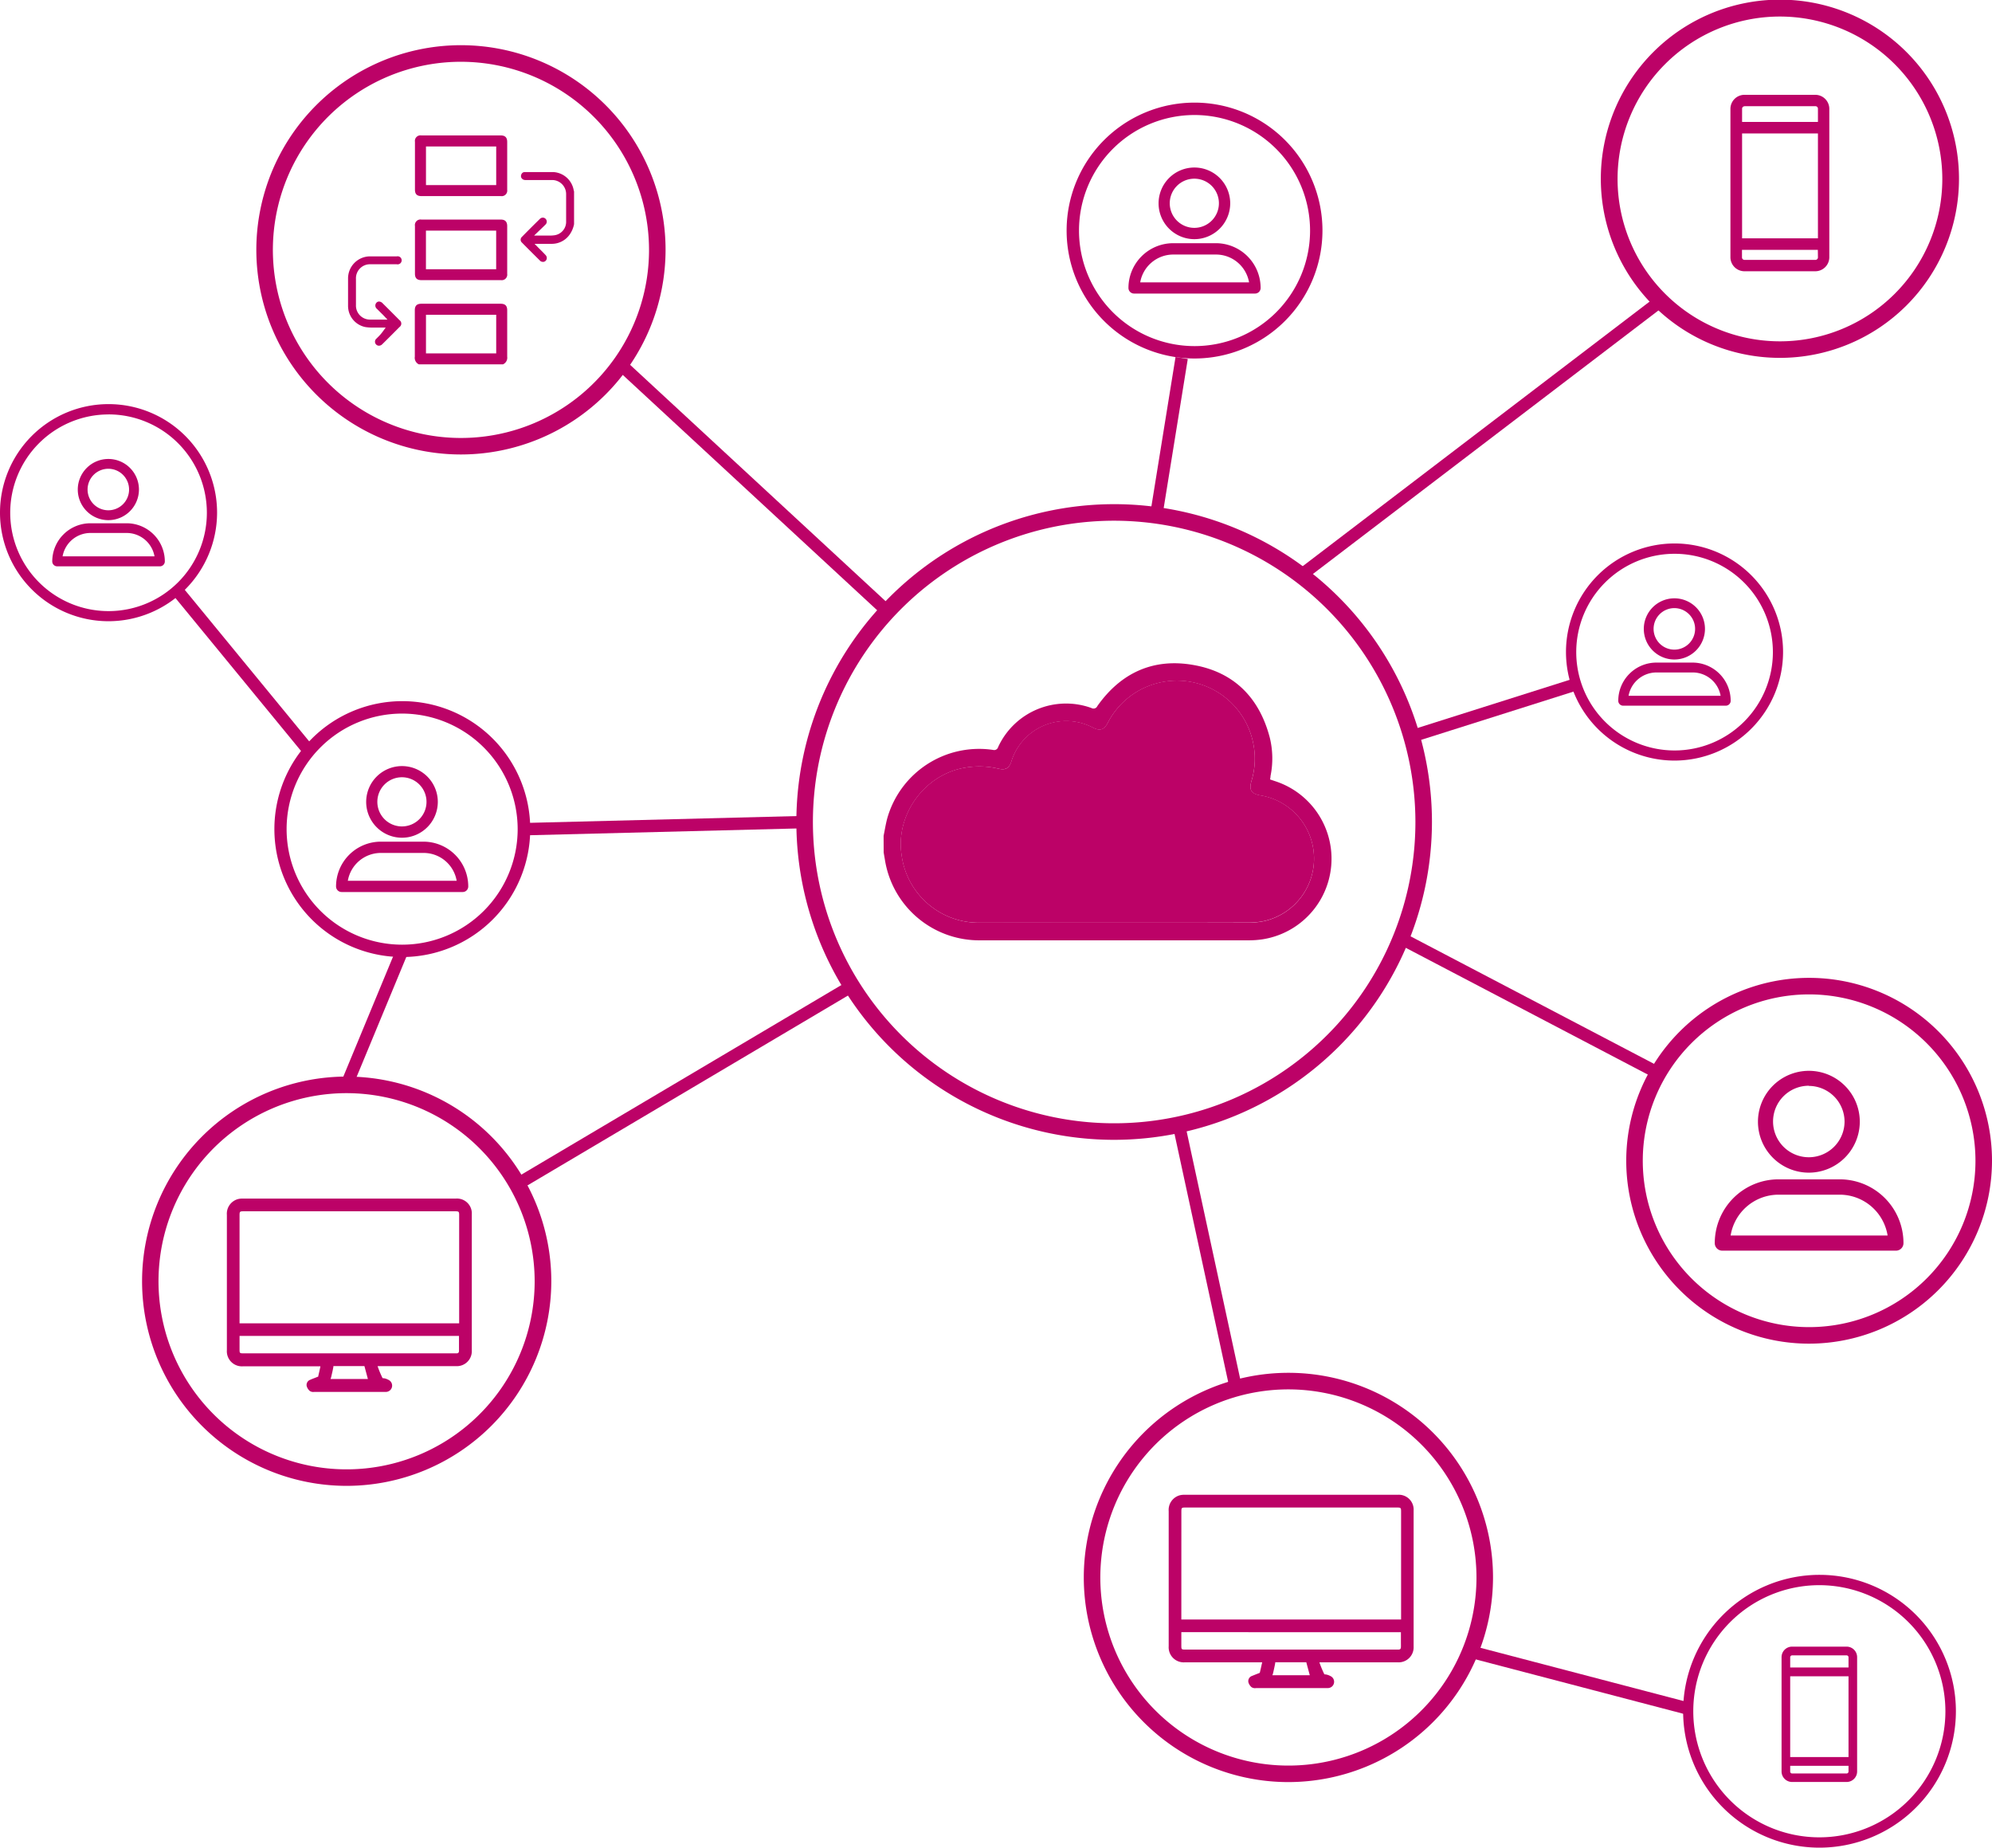 <svg xmlns="http://www.w3.org/2000/svg" viewBox="0 0 567.28 526.11"><defs><style>.cls-1{fill:#bc0267;}</style></defs><g id="Layer_2" data-name="Layer 2"><g id="Layer_1-2" data-name="Layer 1"><g id="Group-15"><g id="Oval-Copy-9"><path class="cls-1" d="M506.88,101.9a51,51,0,1,1,51-50.95A51,51,0,0,1,506.88,101.9Zm0-97.19A46.24,46.24,0,1,0,553.13,51,46.29,46.29,0,0,0,506.88,4.71Z"/></g></g><g id="Group-15-2" data-name="Group-15"><g id="Oval-Copy-9-2" data-name="Oval-Copy-9"><path class="cls-1" d="M366.91,507.44a58.27,58.27,0,1,1,58.27-58.27A58.33,58.33,0,0,1,366.91,507.44Zm0-111.82a53.56,53.56,0,1,0,53.56,53.55A53.61,53.61,0,0,0,366.91,395.62Z"/></g></g><g id="Group-15-3" data-name="Group-15"><g id="Oval-Copy-9-3" data-name="Oval-Copy-9"><path class="cls-1" d="M131.28,129.41a58.27,58.27,0,1,1,58.26-58.26A58.33,58.33,0,0,1,131.28,129.41Zm0-111.82a53.56,53.56,0,1,0,53.55,53.56A53.62,53.62,0,0,0,131.28,17.59Z"/></g></g><path class="cls-1" d="M144.44,101.55c0-3.12,0-6.29,0-9.36V88.34c0-1.28-.58-1.85-1.87-1.85H120c-1.29,0-1.87.57-1.87,1.85v3.82c0,3.08,0,6.26,0,9.39a2.08,2.08,0,0,0,1.13,2.19h24A2.08,2.08,0,0,0,144.44,101.55ZM141.31,90v10.63h-20v-11h20Z"/><path class="cls-1" d="M162.27,66.73a7.71,7.71,0,0,0,1.21-2.9V54.52h0a2.62,2.62,0,0,1-.11-.4A6.23,6.23,0,0,0,157.63,49C156.55,49,155.4,49,154,49l-3,0h-1.55a1,1,0,0,0-1,.73,1.06,1.06,0,0,0,.09,1,1.27,1.27,0,0,0,1.08.53h7.6a4,4,0,0,1,4,4c0,2.47,0,5,0,7.74A3.86,3.86,0,0,1,157.82,67a9.94,9.94,0,0,1-1.41.08l-1.1,0-1.21,0h-2l1.41-1.36.65-.62c.42-.4.81-.77,1.18-1.15a1.15,1.15,0,0,0,.05-1.63,1.11,1.11,0,0,0-.8-.35,1.2,1.2,0,0,0-.85.37c-1.67,1.64-3.39,3.35-5.09,5.09a1.09,1.09,0,0,0,0,1.66c1.75,1.78,3.51,3.52,5.14,5.14a1.07,1.07,0,0,0,.75.33l.29,0a1.11,1.11,0,0,0,.84-.76,1.19,1.19,0,0,0-.31-1.18c-.36-.4-.75-.79-1.16-1.2l-.64-.64-1.33-1.35h5.05A6.2,6.2,0,0,0,162.27,66.73Z"/><path class="cls-1" d="M142.58,38.56H120a1.59,1.59,0,0,0-1.83,1.82V54c0,1.28.58,1.84,1.87,1.84h22.6a1.58,1.58,0,0,0,1.8-1.79V40.37C144.42,39.13,143.83,38.56,142.58,38.56Zm-1.27,3.51V52.7h-20v-11h20Z"/><path class="cls-1" d="M142.58,62.52H120a1.59,1.59,0,0,0-1.83,1.83V77.93c0,1.27.58,1.84,1.87,1.84h22.6a1.58,1.58,0,0,0,1.8-1.79V64.33C144.42,63.1,143.83,62.52,142.58,62.52ZM141.3,66V76.67h-20v-11h20Z"/><path class="cls-1" d="M107.92,98.44a1.37,1.37,0,0,0,.94-.42c1.65-1.62,3.29-3.27,4.92-4.91a1.19,1.19,0,0,0,0-1.94q-2.4-2.42-4.82-4.82a1.48,1.48,0,0,0-1-.49,1,1,0,0,0-.76.34,1.2,1.2,0,0,0,.16,1.76L108.4,89l.5.49.16.16L110.34,91h-4.79a4,4,0,0,1-4.18-4.19V79.47a4,4,0,0,1,4.22-4.22H113A1.15,1.15,0,1,0,113,73h-4.45l-3.2,0a6.27,6.27,0,0,0-6.23,6.23c0,2.52,0,5.09,0,7.84A6.15,6.15,0,0,0,104,93.12a12.08,12.08,0,0,0,2.29.15l1.11,0h2.44l-.92,1.26a12.8,12.8,0,0,1-1.44,1.61l-.3.3a1.14,1.14,0,0,0,.72,2Z"/><g id="Group-15-4" data-name="Group-15"><g id="Oval-Copy-9-4" data-name="Oval-Copy-9"><path class="cls-1" d="M317.3,324.56a90.5,90.5,0,1,1,90.49-90.5A90.6,90.6,0,0,1,317.3,324.56Zm0-176.29a85.79,85.79,0,1,0,85.78,85.79A85.89,85.89,0,0,0,317.3,148.27Z"/></g></g><path class="cls-1" d="M517,27H496.79a4,4,0,0,0-4,3.95V73.29a4,4,0,0,0,4,3.95H517a4,4,0,0,0,3.95-3.95V31A4,4,0,0,0,517,27Zm-20.18,3.24H517a.71.71,0,0,1,.71.71v3.77h-21.6V31A.71.71,0,0,1,496.79,30.26Zm20.89,43A.71.71,0,0,1,517,74H496.79a.71.71,0,0,1-.71-.71V71.15h21.6Zm0-5.38h-21.6V38h21.6V67.91Z"/><g id="Group-15-5" data-name="Group-15"><g id="Oval-Copy-9-5" data-name="Oval-Copy-9"><path class="cls-1" d="M518.11,526.11A38.84,38.84,0,1,1,557,487.27,38.88,38.88,0,0,1,518.11,526.11Zm0-74.74a35.9,35.9,0,1,0,35.9,35.9A35.95,35.95,0,0,0,518.11,451.37Z"/></g></g><path class="cls-1" d="M525.87,468.87H510.35a3,3,0,0,0-3,3v32.54a3,3,0,0,0,3,3h15.52a3,3,0,0,0,3-3V471.91A3,3,0,0,0,525.87,468.87Zm-15.52,2.49h15.52a.55.55,0,0,1,.55.55v2.9H509.81v-2.9A.55.55,0,0,1,510.35,471.36Zm16.07,33.09a.55.55,0,0,1-.55.54H510.35a.54.54,0,0,1-.54-.54V502.8h16.61Zm0-4.14H509.81v-23h16.61v23Z"/><path class="cls-1" d="M251.63,238c.33-1.61.59-3.25,1-4.84a27.19,27.19,0,0,1,30.15-19.63,1.18,1.18,0,0,0,1.48-.84,21.28,21.28,0,0,1,26.56-11.09,1.18,1.18,0,0,0,1.68-.55c6.69-9.47,15.9-13.7,27.29-11.71,11.61,2,18.86,9.32,21.83,20.74a24.91,24.91,0,0,1,.2,10.87c0,.28-.07.57-.12,1l1.75.59a23.22,23.22,0,0,1-4,44.94,26.31,26.31,0,0,1-4,.27q-38,0-76.1,0A27.19,27.19,0,0,1,252,244.79c-.12-.69-.24-1.37-.35-2.06Zm65.65,24.73q19.05,0,38.11,0a21.14,21.14,0,0,0,4.57-.44,18.24,18.24,0,0,0-1-35.79c-2.67-.47-3.32-1.54-2.55-4.18a21.61,21.61,0,0,0,.47-10.71,22.15,22.15,0,0,0-41.46-5.68c-1,1.89-2.18,2.26-4.09,1.31A16.36,16.36,0,0,0,288,216.89c-.63,1.87-1.65,2.44-3.63,2a23.8,23.8,0,0,0-9.51-.3c-11.58,1.92-19.93,13.47-18.08,25a22.15,22.15,0,0,0,22.4,19.15Q298.23,262.75,317.28,262.73Z"/><path class="cls-1" d="M317.28,262.73q-19.06,0-38.12,0a22.15,22.15,0,0,1-22.4-19.15c-1.85-11.54,6.5-23.09,18.08-25a23.8,23.8,0,0,1,9.51.3c2,.47,3-.1,3.63-2a16.36,16.36,0,0,1,23.35-9.67c1.91.95,3.08.58,4.09-1.31a22.15,22.15,0,0,1,41.46,5.68,21.61,21.61,0,0,1-.47,10.71c-.77,2.64-.12,3.71,2.55,4.18a18.24,18.24,0,0,1,1,35.79,21.14,21.14,0,0,1-4.57.44Q336.34,262.76,317.28,262.73Z"/><path class="cls-1" d="M361.61,477.61h12.14c-.17-.69-1.1-4.08-1.25-4.72a1.22,1.22,0,0,1,.86-1.63,1.16,1.16,0,0,1,1.49,1.06,23.58,23.58,0,0,0,1.95,5,3.69,3.69,0,0,1,1,.09,3.78,3.78,0,0,1,.91.37,1.21,1.21,0,0,1-.5,2.29h-.46q-10,0-20,0c-.3,0-.7,0-.88-.13a2.25,2.25,0,0,1-.7-1.07,1,1,0,0,1,.7-1.13c.7-.3,1.42-.55,2.12-.85.16-.07.38-.2.41-.35.3-1.24.57-2.49.86-3.81H337.39a3.69,3.69,0,0,1-4-4q0-19.23,0-38.46a3.7,3.7,0,0,1,2.8-4,4.6,4.6,0,0,1,1.17-.11h60.67a3.65,3.65,0,0,1,3.93,3.91q0,19.35,0,38.72a3.68,3.68,0,0,1-4,3.9H363.42c-.55,0-.8.12-.9.7C362.27,474.81,361.93,476.15,361.61,477.61Zm37.95-15.87V461q0-15.27,0-30.56c0-1.37-.35-1.72-1.75-1.72H337.59c-1.42,0-1.75.34-1.75,1.78v38c0,1.53.3,1.83,1.82,1.83h60.61a1.2,1.2,0,0,0,1.28-1.26c0-.65,0-1.31,0-2v-2.91H335.47v-2.42Z"/><path class="cls-1" d="M373.26,480.68h-15.6a1.78,1.78,0,0,1-1.27-.28,2.92,2.92,0,0,1-.87-1.37,1.57,1.57,0,0,1,1-1.81l1.15-.46,1-.39.09-.05c.22-.89.42-1.79.62-2.71l.06-.27H337.39a4.29,4.29,0,0,1-4.57-4.59V430.29a4.31,4.31,0,0,1,3.25-4.54,5.51,5.51,0,0,1,1.31-.12h60.67a4.23,4.23,0,0,1,4.52,4.5q0,19.35,0,38.72a4.28,4.28,0,0,1-4.54,4.49H375.74a28.57,28.57,0,0,0,1.41,3.41,4,4,0,0,1,.74.11,4.34,4.34,0,0,1,1.05.42,1.79,1.79,0,0,1-.74,3.39,3.2,3.2,0,0,1-.44,0Zm-13.92-8.52h1.58l-.38,1.71c-.21,1-.42,1.9-.65,2.83a1.21,1.21,0,0,1-.75.75l-1,.4c-.37.15-.75.29-1.11.45-.1.05-.43.21-.37.45a1.7,1.7,0,0,0,.52.77l.33,0h20.63a.55.55,0,0,0,.58-.47.56.56,0,0,0-.33-.71,3,3,0,0,0-.76-.31,4.3,4.3,0,0,0-.79-.09l-.36,0-.19-.32a28.47,28.47,0,0,1-1.79-4.29h-1.28c.12.49.3,1.16.49,1.82.26,1,.53,2,.61,2.32l.17.72H360.87l.44-1.94c.23-1,.45-1.95.63-2.92a1.3,1.3,0,0,1,1.48-1.18h8.46a1.7,1.7,0,0,1,.86-1.28H337.67c-1.86,0-2.42-.56-2.42-2.42v-3.71h-.37v-3.6h.37v-30.7c0-1.77.59-2.37,2.34-2.37H397.8c1.73,0,2.34.6,2.34,2.31v31.94H336.43v1.24h63.71v4.08c0,.46,0,.93,0,1.4a1.78,1.78,0,0,1-1.85,1.83H374.61l.09.06a1.83,1.83,0,0,1,.73,1.22H398a3.1,3.1,0,0,0,3.36-3.31q0-19.37,0-38.72a3.06,3.06,0,0,0-3.34-3.32H337.38a4.49,4.49,0,0,0-1,.09c-1.52.37-2.35,1.57-2.35,3.39v38.46a3.09,3.09,0,0,0,3.39,3.41Zm3,4.86H373l-.42-1.56c-.22-.82-.45-1.65-.57-2.13h-8.58a.8.8,0,0,0-.27,0,.91.91,0,0,0,0,.2c-.18,1-.41,2-.64,3Zm10.73-4.86h1.14a.56.56,0,0,0-.2-.25.67.67,0,0,0-.94.25Zm-36.65-7.41v3.71c0,1.21,0,1.25,1.24,1.25h60.58c.49,0,.69-.21.71-.69s0-.9,0-1.35v-2.91Zm0-3.6H399V430.39c0-1.05-.09-1.13-1.17-1.13H337.59c-1.1,0-1.16.07-1.16,1.19Z"/><g id="Group-15-6" data-name="Group-15"><g id="Oval-Copy-9-6" data-name="Oval-Copy-9"><path class="cls-1" d="M98.71,423.09A58.27,58.27,0,1,1,157,364.83,58.33,58.33,0,0,1,98.71,423.09Zm0-111.82a53.56,53.56,0,1,0,53.55,53.56A53.62,53.62,0,0,0,98.71,311.27Z"/></g></g><path class="cls-1" d="M93.4,393.26h12.14c-.16-.69-1.1-4.07-1.25-4.72a1.22,1.22,0,0,1,.86-1.62,1.16,1.16,0,0,1,1.5,1.05,22.19,22.19,0,0,0,1.95,5,3.5,3.5,0,0,1,1,.1,3.85,3.85,0,0,1,.9.36,1.21,1.21,0,0,1-.49,2.29H89.46c-.3,0-.69,0-.88-.12a2.26,2.26,0,0,1-.69-1.07,1,1,0,0,1,.7-1.13c.69-.31,1.41-.56,2.11-.86.16-.06.38-.2.42-.34.3-1.24.57-2.5.86-3.82H69.19a3.69,3.69,0,0,1-4-4V345.94A3.72,3.72,0,0,1,68,342a5,5,0,0,1,1.16-.1h60.67a3.65,3.65,0,0,1,3.93,3.91q0,19.37,0,38.73a3.66,3.66,0,0,1-4,3.89q-17.29,0-34.61,0c-.55,0-.79.12-.9.71C94.06,390.46,93.73,391.81,93.4,393.26Zm37.95-15.86V346.05c0-1.38-.36-1.73-1.75-1.73H69.39c-1.43,0-1.76.34-1.76,1.79v38c0,1.53.3,1.83,1.83,1.83h60.6a1.2,1.2,0,0,0,1.28-1.27c0-.65,0-1.3,0-1.95v-2.92H67.27V377.4Z"/><path class="cls-1" d="M99.49,396.34h-10a1.78,1.78,0,0,1-1.27-.27,2.89,2.89,0,0,1-.88-1.38,1.56,1.56,0,0,1,1-1.8c.38-.17.76-.32,1.15-.47s.65-.25,1-.39l.1,0c.22-.93.43-1.86.64-2.83l0-.15H69.19a4.29,4.29,0,0,1-4.58-4.58V345.94a4.31,4.31,0,0,1,3.26-4.53,5.47,5.47,0,0,1,1.3-.12h60.67a4.23,4.23,0,0,1,4.52,4.5q0,19.37,0,38.73a4.27,4.27,0,0,1-4.54,4.48H107.53a27.81,27.81,0,0,0,1.42,3.42,5.09,5.09,0,0,1,.74.1,4.62,4.62,0,0,1,1,.42,1.8,1.8,0,0,1-.73,3.4H99.49Zm-8.36-8.53h1.58l-.35,1.59c-.22,1-.44,2-.67,3a1.27,1.27,0,0,1-.76.75l-1,.4c-.37.14-.75.29-1.11.45-.1,0-.42.2-.36.45a1.67,1.67,0,0,0,.51.77,1.29,1.29,0,0,1,.33,0h20.63a.55.55,0,0,0,.59-.47.57.57,0,0,0-.33-.71,3.47,3.47,0,0,0-.76-.31,3.17,3.17,0,0,0-.79-.08l-.37,0-.18-.31a27.07,27.07,0,0,1-1.79-4.3H105c.12.47.3,1.12.48,1.77.27,1,.54,2,.62,2.36l.17.73H92.67l.45-2c.22-1,.44-1.92.61-2.87a1.32,1.32,0,0,1,1.48-1.19h8.46a1.68,1.68,0,0,1,.86-1.27H69.46c-1.85,0-2.42-.57-2.42-2.42V380.4h-.36v-3.59H67v-30.7c0-1.78.59-2.38,2.35-2.38H129.6c1.72,0,2.34.61,2.34,2.32V378H68.22v1.24h63.72v4.08c0,.47,0,.93,0,1.4a1.76,1.76,0,0,1-1.84,1.82H106.4a.47.47,0,0,1,.09.06,1.71,1.71,0,0,1,.73,1.21h22.6a3.09,3.09,0,0,0,3.36-3.3q0-19.36,0-38.73a3.06,3.06,0,0,0-3.34-3.32H69.17a4.39,4.39,0,0,0-1,.08,3.13,3.13,0,0,0-2.36,3.39v38.47a3.1,3.1,0,0,0,3.4,3.4Zm3,4.86h10.64c-.12-.45-.27-1-.43-1.6-.22-.81-.43-1.61-.56-2.08H95.21a1.67,1.67,0,0,0-.27,0l0,.2c-.17,1-.4,1.93-.63,2.93Zm-3.6-.59Zm14.33-4.27H106a.53.53,0,0,0-.19-.25.62.62,0,0,0-.52-.07A.57.57,0,0,0,104.87,387.81ZM68.22,380.4v3.72c0,1.2,0,1.24,1.24,1.24H130c.5,0,.7-.22.71-.7s0-.89,0-1.34V380.4Zm0-3.59h62.54V346.05c0-1.05-.09-1.14-1.16-1.14H69.39c-1.1,0-1.17.07-1.17,1.2Z"/><g id="Group-15-7" data-name="Group-15"><g id="Oval-Copy-9-7" data-name="Oval-Copy-9"><path class="cls-1" d="M515.2,382.6a52.08,52.08,0,1,1,52.08-52.08A52.14,52.14,0,0,1,515.2,382.6Zm0-99.45a47.37,47.37,0,1,0,47.37,47.37A47.42,47.42,0,0,0,515.2,283.15Z"/></g></g><path class="cls-1" d="M515.11,333.62a14.21,14.21,0,1,0-14.23-14.23A14.23,14.23,0,0,0,515.11,333.62Zm0-24.7a10.47,10.47,0,1,1-10.47,10.47A10.51,10.51,0,0,1,515.11,308.92Z"/><path class="cls-1" d="M515.11,333.91a14.5,14.5,0,1,1,14.52-14.52A14.53,14.53,0,0,1,515.11,333.91Zm0-28.41A13.91,13.91,0,1,0,529,319.39,13.93,13.93,0,0,0,515.11,305.5Zm0,24.66a10.77,10.77,0,1,1,10.77-10.77A10.78,10.78,0,0,1,515.11,330.16Zm0-21a10.18,10.18,0,1,0,10.18,10.18A10.2,10.2,0,0,0,515.11,309.21Z"/><path class="cls-1" d="M490.5,355.83h49.4a1.87,1.87,0,0,0,1.88-1.88,17.87,17.87,0,0,0-17.85-17.85H506.47A17.87,17.87,0,0,0,488.62,354,1.87,1.87,0,0,0,490.5,355.83Zm16-16h17.46a14.08,14.08,0,0,1,14,12.22H492.51A14.11,14.11,0,0,1,506.47,339.86Z"/><path class="cls-1" d="M539.9,356.12H490.5a2.14,2.14,0,0,1-2.17-2.17,18.16,18.16,0,0,1,18.14-18.14h17.46A18.16,18.16,0,0,1,542.07,354,2.14,2.14,0,0,1,539.9,356.12ZM506.47,336.4A17.57,17.57,0,0,0,488.92,354a1.57,1.57,0,0,0,1.58,1.59h49.4a1.57,1.57,0,0,0,1.58-1.59,17.57,17.57,0,0,0-17.55-17.55Zm31.76,16H492.17l0-.33a14.43,14.43,0,0,1,14.26-12.48h17.46A14.42,14.42,0,0,1,538.18,352Zm-45.38-.59h44.7a13.83,13.83,0,0,0-13.62-11.63H506.47A13.83,13.83,0,0,0,492.85,351.78Z"/><g id="Group-15-8" data-name="Group-15"><g id="Oval-Copy-9-8" data-name="Oval-Copy-9"><path class="cls-1" d="M114.53,272.51A36.43,36.43,0,1,1,151,236.08,36.47,36.47,0,0,1,114.53,272.51Zm0-69.32a32.9,32.9,0,1,0,32.89,32.89A32.94,32.94,0,0,0,114.53,203.19Z"/></g></g><path class="cls-1" d="M114.46,238.24a9.9,9.9,0,1,0-9.91-9.91A9.92,9.92,0,0,0,114.46,238.24Zm0-17.21a7.3,7.3,0,1,1-7.3,7.3A7.32,7.32,0,0,1,114.46,221Z"/><path class="cls-1" d="M114.46,238.54a10.2,10.2,0,1,1,10.22-10.21A10.22,10.22,0,0,1,114.46,238.54Zm0-19.81a9.61,9.61,0,1,0,9.63,9.6A9.63,9.63,0,0,0,114.46,218.73Zm0,17.19a7.6,7.6,0,1,1,7.6-7.59A7.6,7.6,0,0,1,114.46,235.92Zm0-14.6a7,7,0,1,0,7,7A7,7,0,0,0,114.46,221.32Z"/><path class="cls-1" d="M97.31,253.73h34.43a1.3,1.3,0,0,0,1.31-1.31A12.45,12.45,0,0,0,120.61,240H108.44A12.45,12.45,0,0,0,96,252.42,1.3,1.3,0,0,0,97.31,253.73Zm11.13-11.14h12.17a9.81,9.81,0,0,1,9.73,8.52H98.71A9.85,9.85,0,0,1,108.44,242.59Z"/><path class="cls-1" d="M131.74,254H97.31a1.59,1.59,0,0,1-1.61-1.6,12.76,12.76,0,0,1,12.74-12.74h12.17a12.76,12.76,0,0,1,12.74,12.74A1.59,1.59,0,0,1,131.74,254Zm-23.3-13.75a12.16,12.16,0,0,0-12.15,12.15,1,1,0,0,0,1,1h34.43a1,1,0,0,0,1-1,12.16,12.16,0,0,0-12.15-12.15Zm22.24,11.14H98.37l0-.34a10.16,10.16,0,0,1,10-8.77h12.17a10.15,10.15,0,0,1,10,8.77Zm-31.63-.59h31a9.55,9.55,0,0,0-9.39-7.93H108.44A9.55,9.55,0,0,0,99.05,250.82Z"/><g id="Group-15-9" data-name="Group-15"><g id="Oval-Copy-9-9" data-name="Oval-Copy-9"><path class="cls-1" d="M30.91,176.89A30.91,30.91,0,1,1,61.82,146,30.95,30.95,0,0,1,30.91,176.89Zm0-58.88a28,28,0,1,0,28,28A28,28,0,0,0,30.91,118Z"/></g></g><path class="cls-1" d="M30.86,147.81a8.41,8.41,0,1,0-8.43-8.42A8.42,8.42,0,0,0,30.86,147.81Zm0-14.62a6.2,6.2,0,1,1-6.2,6.2A6.22,6.22,0,0,1,30.86,133.19Z"/><path class="cls-1" d="M30.86,148.11a8.71,8.71,0,1,1,8.71-8.72A8.73,8.73,0,0,1,30.86,148.11Zm0-16.82a8.12,8.12,0,1,0,8.13,8.1A8.12,8.12,0,0,0,30.86,131.29Zm0,14.6a6.5,6.5,0,1,1,6.49-6.5A6.51,6.51,0,0,1,30.86,145.89Zm0-12.41a5.91,5.91,0,1,0,5.9,5.91A5.92,5.92,0,0,0,30.86,133.48Z"/><path class="cls-1" d="M16.29,161H45.53a1.1,1.1,0,0,0,1.11-1.11,10.57,10.57,0,0,0-10.56-10.56H25.74a10.57,10.57,0,0,0-10.56,10.56A1.1,1.1,0,0,0,16.29,161Zm9.45-9.45H36.08a8.33,8.33,0,0,1,8.26,7.23H17.47A8.37,8.37,0,0,1,25.74,151.51Z"/><path class="cls-1" d="M45.53,161.26H16.29a1.4,1.4,0,0,1-1.41-1.41A10.87,10.87,0,0,1,25.74,149H36.08a10.87,10.87,0,0,1,10.86,10.86A1.4,1.4,0,0,1,45.53,161.26ZM25.74,149.58a10.29,10.29,0,0,0-10.27,10.27.81.81,0,0,0,.82.82H45.53a.81.81,0,0,0,.82-.82,10.29,10.29,0,0,0-10.27-10.27ZM44.68,159H17.14l0-.34a8.66,8.66,0,0,1,8.56-7.49H36.08a8.66,8.66,0,0,1,8.56,7.49Zm-26.86-.59H44a8.07,8.07,0,0,0-7.92-6.65H25.74A8.07,8.07,0,0,0,17.82,158.45Z"/><g id="Group-15-10" data-name="Group-15"><g id="Oval-Copy-9-10" data-name="Oval-Copy-9"><path class="cls-1" d="M340.19,102.08a36.43,36.43,0,1,1,36.42-36.43A36.47,36.47,0,0,1,340.19,102.08Zm0-69.33a32.9,32.9,0,1,0,32.89,32.9A32.94,32.94,0,0,0,340.19,32.75Z"/></g></g><path class="cls-1" d="M340.12,67.81a9.9,9.9,0,1,0-9.91-9.92A9.92,9.92,0,0,0,340.12,67.81Zm0-17.22a7.3,7.3,0,1,1-7.3,7.3A7.32,7.32,0,0,1,340.12,50.59Z"/><path class="cls-1" d="M340.12,68.1a10.2,10.2,0,1,1,10.22-10.21A10.22,10.22,0,0,1,340.12,68.1Zm0-19.8a9.61,9.61,0,1,0,9.63,9.59A9.62,9.62,0,0,0,340.12,48.3Zm0,17.19a7.6,7.6,0,1,1,7.6-7.6A7.61,7.61,0,0,1,340.12,65.49Zm0-14.61a7,7,0,1,0,7,7A7,7,0,0,0,340.12,50.88Z"/><path class="cls-1" d="M323,83.29H357.4A1.3,1.3,0,0,0,358.71,82a12.46,12.46,0,0,0-12.44-12.44H334.1A12.46,12.46,0,0,0,321.66,82,1.3,1.3,0,0,0,323,83.29ZM334.1,72.16h12.17A9.81,9.81,0,0,1,356,80.68H324.37A9.83,9.83,0,0,1,334.1,72.16Z"/><path class="cls-1" d="M357.4,83.59H323A1.6,1.6,0,0,1,321.36,82,12.75,12.75,0,0,1,334.1,69.25h12.17A12.74,12.74,0,0,1,359,82,1.59,1.59,0,0,1,357.4,83.59ZM334.1,69.84A12.16,12.16,0,0,0,322,82a1,1,0,0,0,1,1H357.4a1,1,0,0,0,1-1,12.16,12.16,0,0,0-12.15-12.14ZM356.34,81H324l.05-.33a10.14,10.14,0,0,1,10-8.78h12.17a10.16,10.16,0,0,1,10,8.78Zm-31.63-.59h31a9.56,9.56,0,0,0-9.39-7.93H334.1A9.56,9.56,0,0,0,324.71,80.38Z"/><rect class="cls-1" x="141.61" y="306.68" width="108.54" height="3.53" transform="translate(-129.84 142.88) rotate(-30.64)"/><rect class="cls-1" x="85.96" y="288.06" width="41.32" height="3.53" transform="translate(-201.95 277.37) rotate(-67.49)"/><rect class="cls-1" x="342.28" y="321.36" width="3.53" height="74.79" transform="translate(-68.09 80.89) rotate(-12.21)"/><rect class="cls-1" x="433.56" y="246.33" width="3.53" height="79.79" transform="translate(-20.19 539.08) rotate(-62.36)"/><rect class="cls-1" x="357.3" y="122.97" width="128.81" height="3.53" transform="translate(10.75 281.29) rotate(-37.33)"/><rect class="cls-1" x="149.17" y="233.31" width="79.99" height="3.53" transform="translate(-5.91 4.88) rotate(-1.45)"/><rect class="cls-1" x="67.28" y="160.91" width="3.53" height="59.68" transform="translate(-105.36 87.14) rotate(-39.39)"/><g id="Group-15-11" data-name="Group-15"><g id="Oval-Copy-9-11" data-name="Oval-Copy-9"><path class="cls-1" d="M476.88,216.57a30.91,30.91,0,1,1,30.9-30.91A30.94,30.94,0,0,1,476.88,216.57Zm0-58.88a28,28,0,1,0,28,28A28,28,0,0,0,476.88,157.69Z"/></g></g><path class="cls-1" d="M476.82,187.49a8.41,8.41,0,1,0-8.42-8.42A8.42,8.42,0,0,0,476.82,187.49Zm0-14.62a6.2,6.2,0,1,1-6.2,6.2A6.22,6.22,0,0,1,476.82,172.87Z"/><path class="cls-1" d="M476.83,187.79a8.71,8.71,0,1,1,8.71-8.72A8.73,8.73,0,0,1,476.83,187.79Zm0-16.82a8.12,8.12,0,1,0,8.12,8.1A8.12,8.12,0,0,0,476.83,171Zm0,14.59a6.5,6.5,0,1,1,6.49-6.49A6.5,6.5,0,0,1,476.83,185.56Zm0-12.4a5.91,5.91,0,1,0,5.9,5.91A5.92,5.92,0,0,0,476.83,173.16Z"/><path class="cls-1" d="M462.25,200.64H491.5a1.1,1.1,0,0,0,1.11-1.11A10.59,10.59,0,0,0,482,189H471.71a10.59,10.59,0,0,0-10.57,10.57A1.1,1.1,0,0,0,462.25,200.64Zm9.46-9.45H482a8.34,8.34,0,0,1,8.27,7.23H463.44A8.35,8.35,0,0,1,471.71,191.19Z"/><path class="cls-1" d="M491.5,200.94H462.25a1.39,1.39,0,0,1-1.4-1.41,10.87,10.87,0,0,1,10.86-10.86H482a10.87,10.87,0,0,1,10.86,10.86A1.39,1.39,0,0,1,491.5,200.94Zm-19.79-11.68a10.29,10.29,0,0,0-10.27,10.27.81.81,0,0,0,.81.82H491.5a.81.81,0,0,0,.82-.82A10.29,10.29,0,0,0,482,189.26Zm18.94,9.45H463.11l0-.33a8.66,8.66,0,0,1,8.56-7.49H482a8.65,8.65,0,0,1,8.56,7.49Zm-26.87-.58H490a8.07,8.07,0,0,0-7.93-6.65H471.71A8.08,8.08,0,0,0,463.78,198.13Z"/><rect class="cls-1" x="400.84" y="200.45" width="49.2" height="3.53" transform="translate(-41.2 137.9) rotate(-17.57)"/><rect class="cls-1" x="447.6" y="446.63" width="3.53" height="63.39" transform="translate(-127.24 791.78) rotate(-75.32)"/><rect class="cls-1" x="212.39" y="87.36" width="3.53" height="102.08" transform="translate(-32.87 201.62) rotate(-47.23)"/><rect class="cls-1" x="309.72" y="122.98" width="46.2" height="3.53" transform="translate(156.58 433.4) rotate(-80.82)"/></g></g></svg>